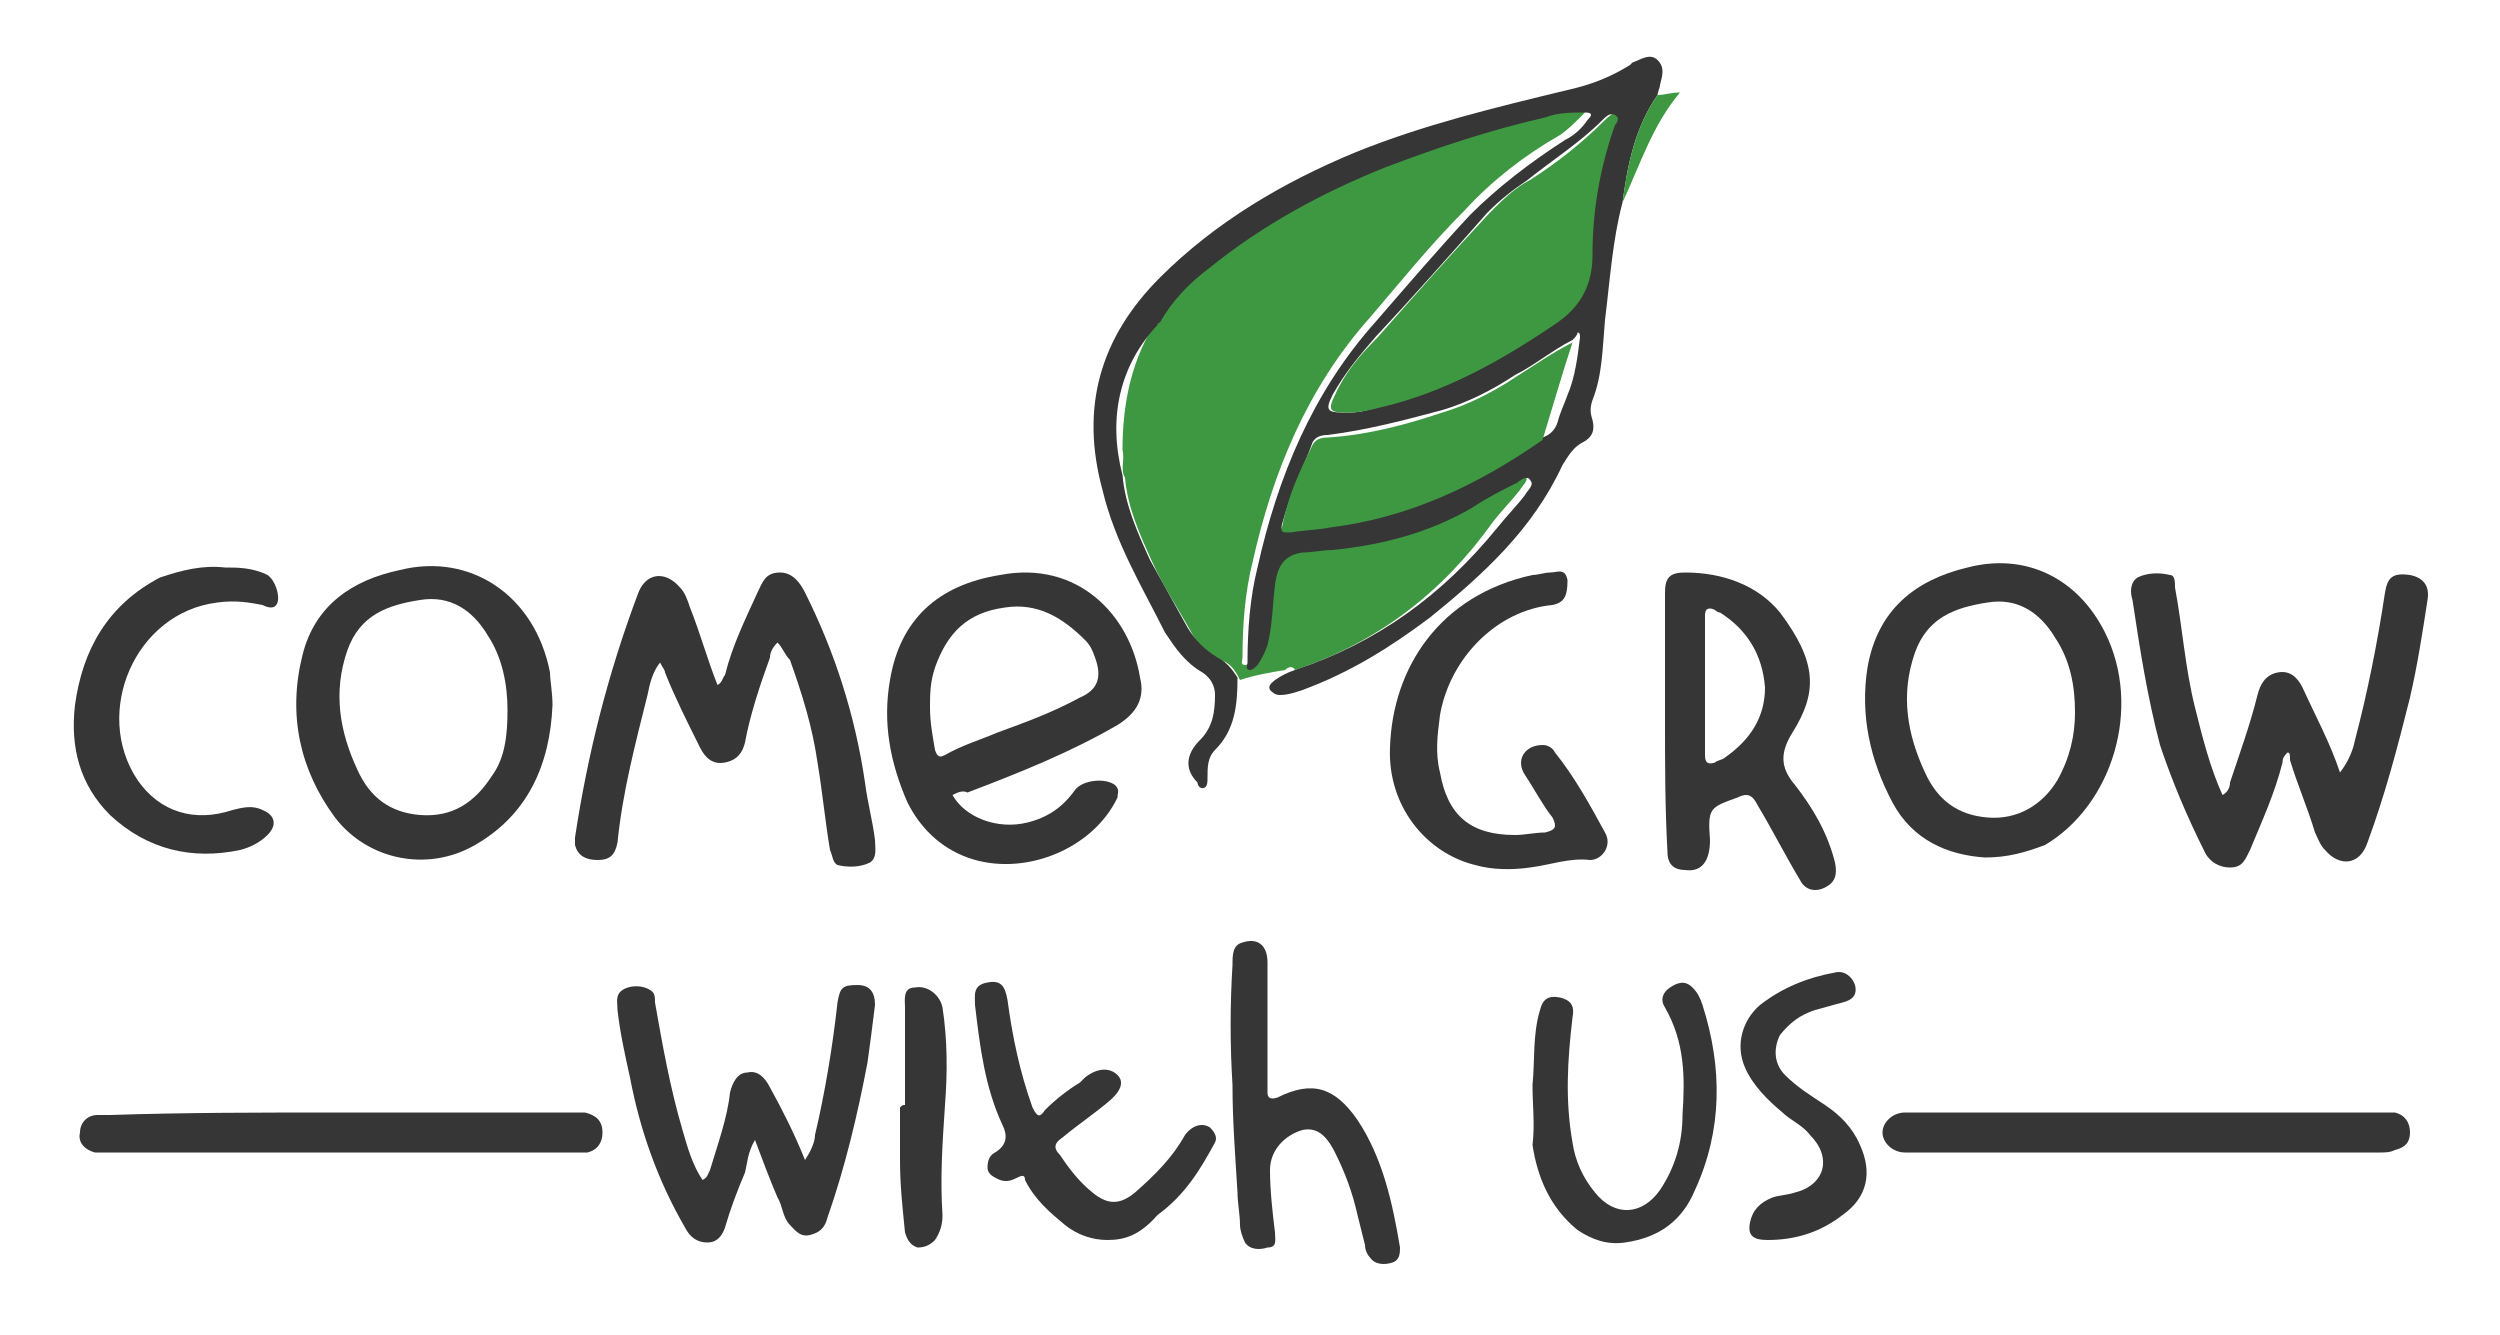 <?xml version="1.0" encoding="utf-8"?>
<!-- Generator: Adobe Illustrator 26.0.2, SVG Export Plug-In . SVG Version: 6.00 Build 0)  -->
<svg version="1.1" id="Layer_1" xmlns="http://www.w3.org/2000/svg" xmlns:xlink="http://www.w3.org/1999/xlink" x="0px" y="0px"
	 viewBox="0 0 100 53.4" style="enable-background:new 0 0 100 53.4;" xml:space="preserve">
<style type="text/css">
	.st0{fill:#3D9841;}
	.st1{fill:#363636;}
</style>
<g>
	<path class="st0" d="M51.8,26.8c-0.1-0.2-0.3-0.1-0.4,0c-0.6,0.1-1.2,0.2-1.8,0.4c-0.2-0.4-0.4-0.7-0.8-0.8
		c-0.5-0.3-0.9-0.6-1.2-1.2c-0.5-0.9-1.1-1.8-1.5-2.7c-0.5-1.1-1-2.2-1.1-3.4c-0.2-0.3,0-0.7-0.1-1.1c0-1.7,0.3-3.4,1.2-4.9
		c0.1-0.1,0.2-0.2,0.1-0.4c0.5-0.9,1.2-1.6,2-2.2c2.1-1.7,4.5-3,7-4c0.2,0.2,0.3,0,0.5-0.1c0.8-0.2,1.6-0.5,2.5-0.8
		c1.7-0.5,3.4-0.9,5-1.3c0.3,0,0.3,0.1,0.1,0.3c-0.3,0.3-0.6,0.6-0.9,0.8c-1.4,0.8-2.7,1.8-3.8,3c-1.4,1.4-2.6,2.9-3.8,4.3
		c-2.5,2.8-3.9,6.2-4.7,9.8c-0.3,1.2-0.4,2.5-0.4,3.8c0,0.1-0.1,0.3,0.1,0.3c0.1,0,0.2-0.1,0.3-0.2c0.2-0.2,0.3-0.5,0.4-0.8
		c0.2-0.8,0.2-1.6,0.3-2.4c0.1-0.8,0.4-1.2,1.1-1.3c0.4-0.1,0.8-0.1,1.2-0.1c2-0.1,3.9-0.6,5.6-1.7c0.6-0.4,1.2-0.7,1.8-1
		c0.2-0.1,0.4-0.3,0.5-0.1c0.2,0.2-0.1,0.4-0.2,0.6c-0.4,0.5-0.8,0.9-1.1,1.3C57.7,23.7,55.1,25.7,51.8,26.8z"/>
	<path class="st1" d="M44.9,19c0.1,1.2,0.6,2.3,1.1,3.4c0.5,0.9,1,1.8,1.5,2.7c0.3,0.5,0.7,0.9,1.2,1.2c0.4,0.2,0.6,0.5,0.8,0.8
		c0,1.1-0.1,2.1-0.9,2.9c-0.3,0.3-0.3,0.7-0.3,1.1c0,0.2,0,0.3-0.1,0.4c-0.2,0.1-0.3-0.1-0.3-0.2c-0.5-0.5-0.5-1.1,0.1-1.7
		c0.5-0.5,0.6-1.1,0.6-1.8c0-0.4-0.2-0.7-0.5-0.9c-0.7-0.4-1.1-1-1.5-1.6c-0.9-1.8-2-3.6-2.5-5.7c-0.9-3.3-0.1-6.1,2.3-8.5
		c2.2-2.2,4.9-3.8,7.8-5c2.7-1.1,5.6-1.8,8.5-2.5c0.9-0.2,1.7-0.5,2.5-1c0,0,0.1-0.1,0.1-0.1c0.3-0.1,0.7-0.4,1-0.1
		c0.3,0.3,0.2,0.6,0.1,1c0,0.1-0.1,0.3-0.1,0.4c-0.9,1.3-1.2,2.8-1.4,4.3c-0.4,1.5-0.5,3.1-0.7,4.7c-0.1,1.1-0.1,2.2-0.5,3.2
		c-0.1,0.3-0.1,0.5,0,0.8c0.1,0.4,0,0.7-0.4,0.9c-0.4,0.2-0.6,0.6-0.8,0.9c-1.2,2.6-3.2,4.4-5.3,6.1c-1.6,1.2-3.2,2.2-5.1,2.9
		c-0.3,0.1-0.6,0.2-0.9,0.2c-0.2,0-0.3-0.1-0.4-0.2c-0.1-0.2,0.1-0.3,0.2-0.4c0.3-0.2,0.5-0.3,0.8-0.4c3.3-1.1,5.9-3,8.1-5.7
		c0.4-0.5,0.8-0.9,1.1-1.3c0.1-0.2,0.4-0.4,0.2-0.6c-0.1-0.2-0.4,0-0.5,0.1c-0.6,0.3-1.2,0.6-1.8,1c-1.7,1-3.6,1.5-5.6,1.7
		c-0.4,0-0.8,0.1-1.2,0.1c-0.7,0.1-1,0.5-1.1,1.3c-0.1,0.8-0.1,1.6-0.3,2.4c-0.1,0.3-0.2,0.5-0.4,0.8c-0.1,0.1-0.2,0.2-0.3,0.2
		c-0.2,0-0.1-0.2-0.1-0.3c0-1.3,0.1-2.6,0.4-3.8c0.8-3.6,2.2-7,4.7-9.8c1.3-1.5,2.5-2.9,3.8-4.3c1.1-1.1,2.4-2.1,3.8-3
		c0.4-0.2,0.7-0.5,0.9-0.8c0.2-0.2,0.2-0.3-0.1-0.3c-0.5,0-1.1,0-1.6,0.2c-2.2,0.5-4.3,1.2-6.4,2c-2.5,1-4.9,2.3-7,4
		c-0.8,0.6-1.5,1.3-2,2.2c0,0-0.1,0-0.1,0.1C44.8,14.6,44.3,16.7,44.9,19z M62.9,13.6c-0.8,0.4-1.5,1-2.3,1.4
		c-0.9,0.6-1.9,1.1-2.9,1.4c-1.5,0.4-3,0.8-4.6,1c-0.3,0-0.5,0.1-0.6,0.3c-0.4,1.1-0.9,2.1-1.2,3.2c-0.1,0.3,0,0.4,0.3,0.3
		c0.5-0.1,1-0.1,1.6-0.2c3.1-0.4,5.9-1.7,8.5-3.5c0.3-0.1,0.5-0.3,0.6-0.6c0.1-0.4,0.3-0.8,0.4-1.1c0.3-0.7,0.4-1.5,0.5-2.3
		c0-0.1,0-0.2-0.1-0.2C63.1,13.4,63,13.5,62.9,13.6z M54,16.5c0.4,0,0.7-0.1,1.1-0.2c2.6-0.6,4.9-1.9,7.1-3.4c1-0.7,1.4-1.6,1.4-2.7
		c0-1.8,0.3-3.5,0.9-5.2c0.1-0.1,0.2-0.3,0-0.4c-0.1-0.1-0.3,0.1-0.4,0.2c-0.9,0.9-2,1.6-3,2.4c-0.6,0.4-1.1,0.8-1.6,1.3
		c-1.5,1.7-3,3.4-4.5,5c-0.6,0.7-1.2,1.4-1.7,2.3c-0.3,0.6-0.2,0.7,0.4,0.7C53.9,16.5,54,16.5,54,16.5z"/>
	<path class="st1" d="M31.1,25.7c-0.2,0.2-0.3,0.4-0.3,0.6c-0.4,1.1-0.8,2.3-1,3.4c-0.1,0.4-0.3,0.7-0.8,0.8c-0.5,0.1-0.8-0.2-1-0.6
		c-0.5-1-1-2-1.4-3c0-0.1-0.1-0.2-0.2-0.4c-0.3,0.4-0.4,0.8-0.5,1.3c-0.5,2-1,3.9-1.2,5.9c-0.1,0.5-0.3,0.7-0.8,0.7
		c-0.5,0-0.8-0.2-0.9-0.6c0-0.1,0-0.2,0-0.3c0.5-3.3,1.3-6.5,2.5-9.7c0.3-0.9,1.1-1,1.7-0.3c0.2,0.2,0.3,0.5,0.4,0.8
		c0.4,1,0.7,2.1,1.1,3.1c0.2-0.1,0.2-0.3,0.3-0.4c0.3-1.2,0.8-2.2,1.3-3.3c0.2-0.4,0.3-0.8,0.9-0.8c0.5,0,0.8,0.4,1,0.8
		c1.2,2.4,2,4.9,2.4,7.6c0.1,0.8,0.3,1.5,0.4,2.3c0,0.3,0.1,0.7-0.2,0.9c-0.4,0.2-0.9,0.2-1.3,0.1c-0.2-0.1-0.2-0.4-0.3-0.6
		c-0.2-1.2-0.3-2.3-0.5-3.5c-0.2-1.4-0.6-2.7-1.1-4.1C31.4,26.2,31.3,25.9,31.1,25.7z"/>
	<path class="st1" d="M91.5,30.1c-0.1,0.1-0.2,0.2-0.2,0.4c-0.3,1.2-0.8,2.3-1.3,3.5c-0.2,0.4-0.3,0.7-0.8,0.7c-0.4,0-0.8-0.2-1-0.6
		c-0.7-1.4-1.3-2.8-1.8-4.3c-0.5-1.9-0.8-3.8-1.1-5.8c-0.1-0.3-0.1-0.7,0.2-0.9c0.4-0.2,0.9-0.2,1.3-0.1C87,23,87,23.3,87,23.5
		c0.3,1.6,0.4,3.2,0.8,4.8c0.3,1.2,0.6,2.4,1.1,3.5c0.2-0.1,0.3-0.3,0.3-0.5c0.4-1.2,0.8-2.3,1.1-3.5c0.1-0.4,0.3-0.8,0.8-0.9
		c0.5-0.1,0.8,0.2,1,0.6c0.5,1.1,1.1,2.2,1.5,3.4c0.3-0.4,0.5-0.8,0.6-1.3c0.5-1.9,0.9-3.9,1.2-5.9c0.1-0.6,0.3-0.8,1-0.7
		c0.5,0.1,0.8,0.4,0.7,1c-0.2,1.3-0.4,2.6-0.7,3.9c-0.5,2-1,3.9-1.7,5.8c-0.3,0.9-1.1,1-1.7,0.3c-0.2-0.2-0.3-0.5-0.4-0.7
		c-0.3-1-0.7-1.9-1-2.9C91.6,30.2,91.6,30.1,91.5,30.1z"/>
	<path class="st1" d="M38.1,31.8c0.5,0.9,1.8,1.4,3,1.1c0.8-0.2,1.4-0.6,1.9-1.3c0.3-0.4,1.2-0.5,1.6-0.2c0.2,0.2,0.1,0.3,0.1,0.5
		c-1,2.1-3.8,3.2-6,2.4c-1.1-0.4-1.9-1.2-2.4-2.2c-0.7-1.6-1-3.2-0.7-4.9c0.4-2.4,1.9-3.8,4.4-4.2c3.1-0.6,5.2,1.6,5.6,4.1
		c0.2,0.8-0.1,1.4-0.9,1.9c-1.9,1.1-3.9,1.9-6,2.7C38.5,31.6,38.3,31.7,38.1,31.8z M37.2,28.3c0,0.6,0.1,1.1,0.2,1.7
		c0.1,0.3,0.2,0.3,0.4,0.2c0.7-0.4,1.4-0.6,2.1-0.9c1.1-0.4,2.2-0.8,3.3-1.4c0.7-0.3,0.9-0.8,0.6-1.6c-0.1-0.3-0.2-0.5-0.4-0.7
		c-0.9-0.9-1.9-1.5-3.2-1.3c-1.5,0.2-2.3,1-2.8,2.4C37.2,27.3,37.2,27.8,37.2,28.3z"/>
	<path class="st1" d="M22.1,28.2c-0.1,2.4-1,4.4-3.1,5.6c-1.9,1.1-4.3,0.6-5.6-1.1c-1.4-1.9-1.9-4.1-1.3-6.5c0.5-2,2-3,3.9-3.4
		c2.8-0.7,5.4,1,6,4.1C22,27.2,22.1,27.7,22.1,28.2z M20.3,28.4c0-1-0.2-2.1-0.8-3c-0.6-1-1.5-1.6-2.7-1.4c-1.3,0.2-2.4,0.6-2.9,2
		c-0.6,1.7-0.3,3.3,0.4,4.8c0.5,1.1,1.3,1.7,2.5,1.8c1.3,0.1,2.2-0.5,2.9-1.6C20.2,30.3,20.3,29.4,20.3,28.4z"/>
	<path class="st1" d="M79.4,34.3c-1.5-0.1-2.9-0.7-3.7-2.2c-0.9-1.7-1.3-3.5-1-5.4c0.4-2.3,1.9-3.5,4-4c2.3-0.6,4.4,0.4,5.5,2.6
		c1.5,3,0.3,6.9-2.4,8.5C81,34.1,80.3,34.3,79.4,34.3z M83,28.5c0-1.1-0.2-2.1-0.8-3c-0.6-1-1.5-1.6-2.7-1.4c-1.3,0.2-2.4,0.6-2.9,2
		c-0.6,1.7-0.3,3.3,0.4,4.8c0.5,1.1,1.3,1.7,2.5,1.8c1.2,0.1,2.2-0.5,2.8-1.5C82.8,30.3,83,29.4,83,28.5z"/>
	<path class="st1" d="M66.6,28.8c0-1.7,0-3.4,0-5.1c0-0.6,0.2-0.8,0.8-0.8c1.5,0,2.9,0.5,3.8,1.6c1.5,2,1.5,3.2,0.5,4.8
		c-0.5,0.8-0.5,1.4,0.1,2.1c0.7,0.9,1.3,1.9,1.6,3.1c0.1,0.5,0,0.8-0.4,1c-0.4,0.2-0.8,0.1-1-0.3c-0.6-1-1.1-2-1.7-3
		c-0.2-0.4-0.4-0.5-0.8-0.3c-1.1,0.4-1.2,0.4-1.1,1.7c0,0.8-0.3,1.3-1,1.2c-0.4,0-0.7-0.2-0.7-0.7C66.6,32.3,66.6,30.6,66.6,28.8
		C66.6,28.8,66.6,28.8,66.6,28.8z M68.2,27.5C68.2,27.5,68.2,27.5,68.2,27.5c0,0.9,0,1.8,0,2.7c0,0.3,0.1,0.4,0.4,0.3
		c0.1-0.1,0.3-0.1,0.4-0.2c1-0.7,1.6-1.6,1.6-2.8c-0.1-1.3-0.7-2.3-1.8-3c-0.1,0-0.2-0.1-0.2-0.1c-0.2-0.1-0.4-0.1-0.4,0.2
		C68.2,25.6,68.2,26.6,68.2,27.5z"/>
	<path class="st1" d="M30.2,45.6c-0.3,0.5-0.3,0.9-0.4,1.3c-0.3,0.7-0.6,1.5-0.8,2.2c-0.1,0.3-0.3,0.6-0.7,0.6
		c-0.4,0-0.7-0.2-0.9-0.6c-1.1-1.9-1.8-3.9-2.2-6c-0.2-0.9-0.4-1.8-0.5-2.7c0-0.3-0.1-0.6,0.2-0.8c0.3-0.2,0.8-0.2,1.1,0
		c0.2,0.1,0.2,0.3,0.2,0.5c0.3,1.7,0.6,3.4,1.1,5.1c0.2,0.7,0.4,1.4,0.8,2c0.2-0.1,0.2-0.2,0.3-0.4c0.3-1,0.7-2.1,0.8-3.1
		c0.1-0.4,0.3-0.8,0.7-0.8c0.4-0.1,0.7,0.2,0.9,0.6c0.5,0.9,1,1.9,1.4,2.9c0.2-0.3,0.4-0.7,0.4-1c0.4-1.7,0.7-3.5,0.9-5.3
		c0.1-0.6,0.2-0.7,0.8-0.7c0.5,0,0.7,0.3,0.7,0.8c-0.1,0.8-0.2,1.6-0.3,2.3c-0.4,2.1-0.9,4.2-1.6,6.2c-0.1,0.4-0.3,0.6-0.7,0.7
		c-0.4,0.1-0.6-0.2-0.8-0.4c-0.3-0.3-0.3-0.8-0.5-1.1C30.8,47.2,30.5,46.4,30.2,45.6z"/>
	<path class="st1" d="M60.6,33.4c0.4,0,0.8-0.1,1.2-0.1c0.4-0.1,0.5-0.2,0.3-0.6c-0.4-0.5-0.7-1.1-1.1-1.7c-0.4-0.6,0-1.2,0.7-1.2
		c0.2,0,0.4,0.1,0.5,0.3c0.8,1,1.4,2.1,2,3.2c0.3,0.5-0.1,1.1-0.6,1.1c-0.8-0.1-1.6,0.2-2.4,0.3c-0.7,0.1-1.5,0.1-2.2-0.1
		c-2-0.5-3.5-2.4-3.4-4.7c0.1-3.2,2-6.1,5.7-6.9c0.2,0,0.5-0.1,0.7-0.1c0.3,0,0.6-0.2,0.7,0.3c0,0.6-0.1,0.9-0.6,1
		c-2.2,0.2-4.1,2.1-4.5,4.4c-0.1,0.8-0.2,1.5,0,2.3C57.9,32.6,58.8,33.4,60.6,33.4z"/>
	<path class="st1" d="M13.6,44.5c3.1,0,6.2,0,9.3,0c0.2,0,0.3,0,0.5,0c0.4,0.1,0.7,0.3,0.7,0.8c0,0.4-0.2,0.7-0.6,0.8
		c-0.2,0-0.4,0-0.5,0c-6.2,0-12.5,0-18.7,0c-0.2,0-0.3,0-0.5,0c-0.4-0.1-0.7-0.4-0.6-0.8c0-0.4,0.3-0.7,0.7-0.7c0.2,0,0.3,0,0.5,0
		C7.4,44.5,10.5,44.5,13.6,44.5z"/>
	<path class="st1" d="M85.8,44.5c3.1,0,6.2,0,9.4,0c0.2,0,0.4,0,0.6,0c0.4,0.1,0.6,0.4,0.6,0.8c0,0.4-0.2,0.6-0.6,0.7
		c-0.2,0.1-0.4,0.1-0.6,0.1c-6.2,0-12.5,0-18.7,0c-0.1,0-0.2,0-0.3,0c-0.5,0-0.9-0.4-0.9-0.8c0-0.4,0.4-0.8,0.9-0.8
		c1.9,0,3.7,0,5.6,0C83.1,44.5,84.5,44.5,85.8,44.5z"/>
	<path class="st1" d="M9,22.7c0.5,0,1.1,0,1.7,0.3c0.3,0.2,0.5,0.8,0.4,1.1c-0.1,0.3-0.4,0.2-0.6,0.1C10,24.1,9.4,24,8.7,24.1
		c-3.3,0.4-5,4.4-3.2,7.1c0.9,1.3,2.3,1.7,3.8,1.2c0.4-0.1,0.8-0.2,1.2,0c0.5,0.2,0.6,0.6,0.2,1c-0.3,0.3-0.7,0.5-1.1,0.6
		c-1.9,0.4-3.7,0-5.2-1.4c-1.2-1.2-1.6-2.7-1.4-4.4c0.3-2.2,1.3-4,3.4-5.1C7.3,22.8,8.1,22.6,9,22.7z"/>
	<path class="st1" d="M49.3,43.4c-0.1-1.6-0.1-3.2,0-4.8c0-0.4,0-0.8,0.4-0.9c0.6-0.2,1,0.1,1,0.8c0,1.6,0,3.2,0,4.8
		c0,0.1,0,0.3,0,0.4c0,0.2,0.1,0.3,0.4,0.2c1.4-0.7,2.3-0.4,3.2,0.9c1,1.5,1.4,3.3,1.7,5.1c0,0.2,0,0.5-0.3,0.6
		c-0.3,0.1-0.7,0.1-0.9-0.2c-0.1-0.1-0.2-0.3-0.2-0.5c-0.1-0.4-0.2-0.8-0.3-1.2c-0.2-0.9-0.5-1.7-0.9-2.5c-0.4-0.8-0.8-1-1.3-0.9
		c-0.7,0.2-1.3,0.8-1.3,1.6c0,0.8,0.1,1.7,0.2,2.5c0,0.3,0.1,0.6-0.3,0.6c-0.3,0.1-0.7,0.1-0.9-0.2c-0.1-0.2-0.2-0.5-0.2-0.7
		c0-0.4-0.1-0.9-0.1-1.3C49.4,46.1,49.3,44.8,49.3,43.4z"/>
	<path class="st1" d="M61.3,43.4c0.1-1,0-2,0.3-3c0.1-0.4,0.3-0.6,0.8-0.5c0.4,0.1,0.6,0.3,0.5,0.8c-0.2,1.7-0.3,3.3,0,5
		c0.1,0.7,0.4,1.4,0.9,2c0.8,1,1.9,0.9,2.6-0.1c0.6-0.9,0.9-1.9,0.9-3c0.1-1.5,0.1-2.9-0.7-4.3c-0.2-0.3-0.1-0.6,0.2-0.8
		c0.3-0.2,0.6-0.3,0.9,0c0.2,0.2,0.3,0.4,0.4,0.7c0.8,2.5,0.8,5-0.3,7.4c-0.5,1.2-1.4,1.9-2.8,2.1c-0.7,0.1-1.3-0.1-1.9-0.5
		c-1.1-0.9-1.6-2.1-1.8-3.4C61.4,45,61.3,44.2,61.3,43.4z"/>
	<path class="st1" d="M44.3,49.6c-0.6,0-1.2-0.2-1.7-0.6c-0.6-0.5-1.2-1-1.6-1.8C41,47,40.9,47,40.7,47.1c-0.2,0.1-0.4,0.2-0.7,0.1
		c-0.2-0.1-0.5-0.2-0.5-0.5c0-0.3,0.1-0.5,0.3-0.6c0.5-0.3,0.5-0.7,0.3-1.1c-0.7-1.5-0.9-3.1-1.1-4.8c0-0.4-0.1-0.8,0.5-0.9
		c0.5-0.1,0.7,0.1,0.8,0.7c0.2,1.5,0.5,2.9,1,4.3c0.2,0.4,0.3,0.4,0.5,0.1c0.4-0.4,0.9-0.8,1.4-1.1c0.1-0.1,0.1-0.1,0.2-0.2
		c0.5-0.4,1-0.4,1.3-0.1c0.3,0.3,0.1,0.7-0.4,1.1c-0.6,0.5-1.2,0.9-1.8,1.4c-0.3,0.2-0.4,0.4-0.1,0.7c0.4,0.6,0.8,1.1,1.3,1.5
		c0.6,0.5,1.1,0.5,1.7,0c0.8-0.7,1.5-1.4,2-2.3c0.3-0.4,0.7-0.5,1-0.3c0.2,0.2,0.3,0.4,0.2,0.6c-0.6,1.1-1.2,2.1-2.3,2.9
		C45.6,49.4,45,49.6,44.3,49.6z"/>
	<path class="st1" d="M70.7,49.6c-0.6,0-0.8-0.2-0.7-0.7c0.1-0.5,0.4-0.8,0.9-1c0.3-0.1,0.6-0.1,0.9-0.2c1.2-0.3,1.5-1.4,0.6-2.3
		c-0.3-0.4-0.8-0.6-1.1-0.9c-0.6-0.5-1.2-1.1-1.5-1.8c-0.4-0.9-0.1-1.9,0.6-2.5c0.9-0.7,1.9-1.1,3-1.3c0.4-0.1,0.7,0.2,0.8,0.5
		c0.1,0.4-0.1,0.6-0.5,0.7c-0.4,0.1-0.7,0.2-1.1,0.3c-0.6,0.2-1,0.5-1.4,1C70.9,42,71,42.6,71.4,43c0.5,0.5,1,0.8,1.6,1.2
		c0.6,0.4,1.1,0.9,1.4,1.6c0.5,1.1,0.3,2.1-0.7,2.8C72.8,49.3,71.8,49.6,70.7,49.6z"/>
	<path class="st1" d="M36.2,44.2c0-1.3,0-2.6,0-3.9c0-0.3-0.1-0.8,0.4-0.8c0.5-0.1,1,0.3,1.1,0.8c0.2,1.3,0.2,2.6,0.1,3.9
		c-0.1,1.5-0.2,2.9-0.1,4.4c0,0.4-0.1,0.7-0.3,1c-0.2,0.2-0.4,0.3-0.7,0.3c-0.3-0.1-0.4-0.3-0.5-0.6c-0.1-1-0.2-1.9-0.2-2.9
		c0-0.7,0-1.4,0-2.1C36.1,44.2,36.1,44.2,36.2,44.2z"/>
	<path class="st0" d="M64.9,8.1c0.2-1.5,0.5-3,1.4-4.3c0.3,0,0.5-0.1,0.9-0.1C66.1,5,65.6,6.6,64.9,8.1z"/>
	<path class="st0" d="M54,16.5c-0.1,0-0.2,0-0.2,0c-0.6,0-0.7-0.1-0.4-0.7c0.4-0.9,1-1.6,1.7-2.3c1.5-1.7,3-3.4,4.5-5
		c0.5-0.5,1-1,1.6-1.3c1.1-0.7,2.1-1.5,3-2.4c0.1-0.1,0.3-0.3,0.4-0.2c0.2,0.1,0.1,0.3,0,0.4c-0.6,1.7-0.9,3.4-0.9,5.2
		c0,1.1-0.4,2-1.4,2.7c-2.2,1.5-4.5,2.8-7.1,3.4C54.8,16.4,54.4,16.5,54,16.5z"/>
	<path class="st0" d="M61.7,17.6c-2.6,1.8-5.3,3.1-8.5,3.5c-0.5,0.1-1,0.1-1.6,0.2c-0.3,0-0.4,0-0.3-0.3c0.2-1.1,0.7-2.2,1.2-3.2
		c0.1-0.2,0.3-0.3,0.6-0.3c1.6-0.1,3.1-0.5,4.6-1c1-0.3,2-0.8,2.9-1.4c0.8-0.5,1.5-1,2.3-1.4C62.5,14.9,62.1,16.3,61.7,17.6z"/>
</g>
</svg>
